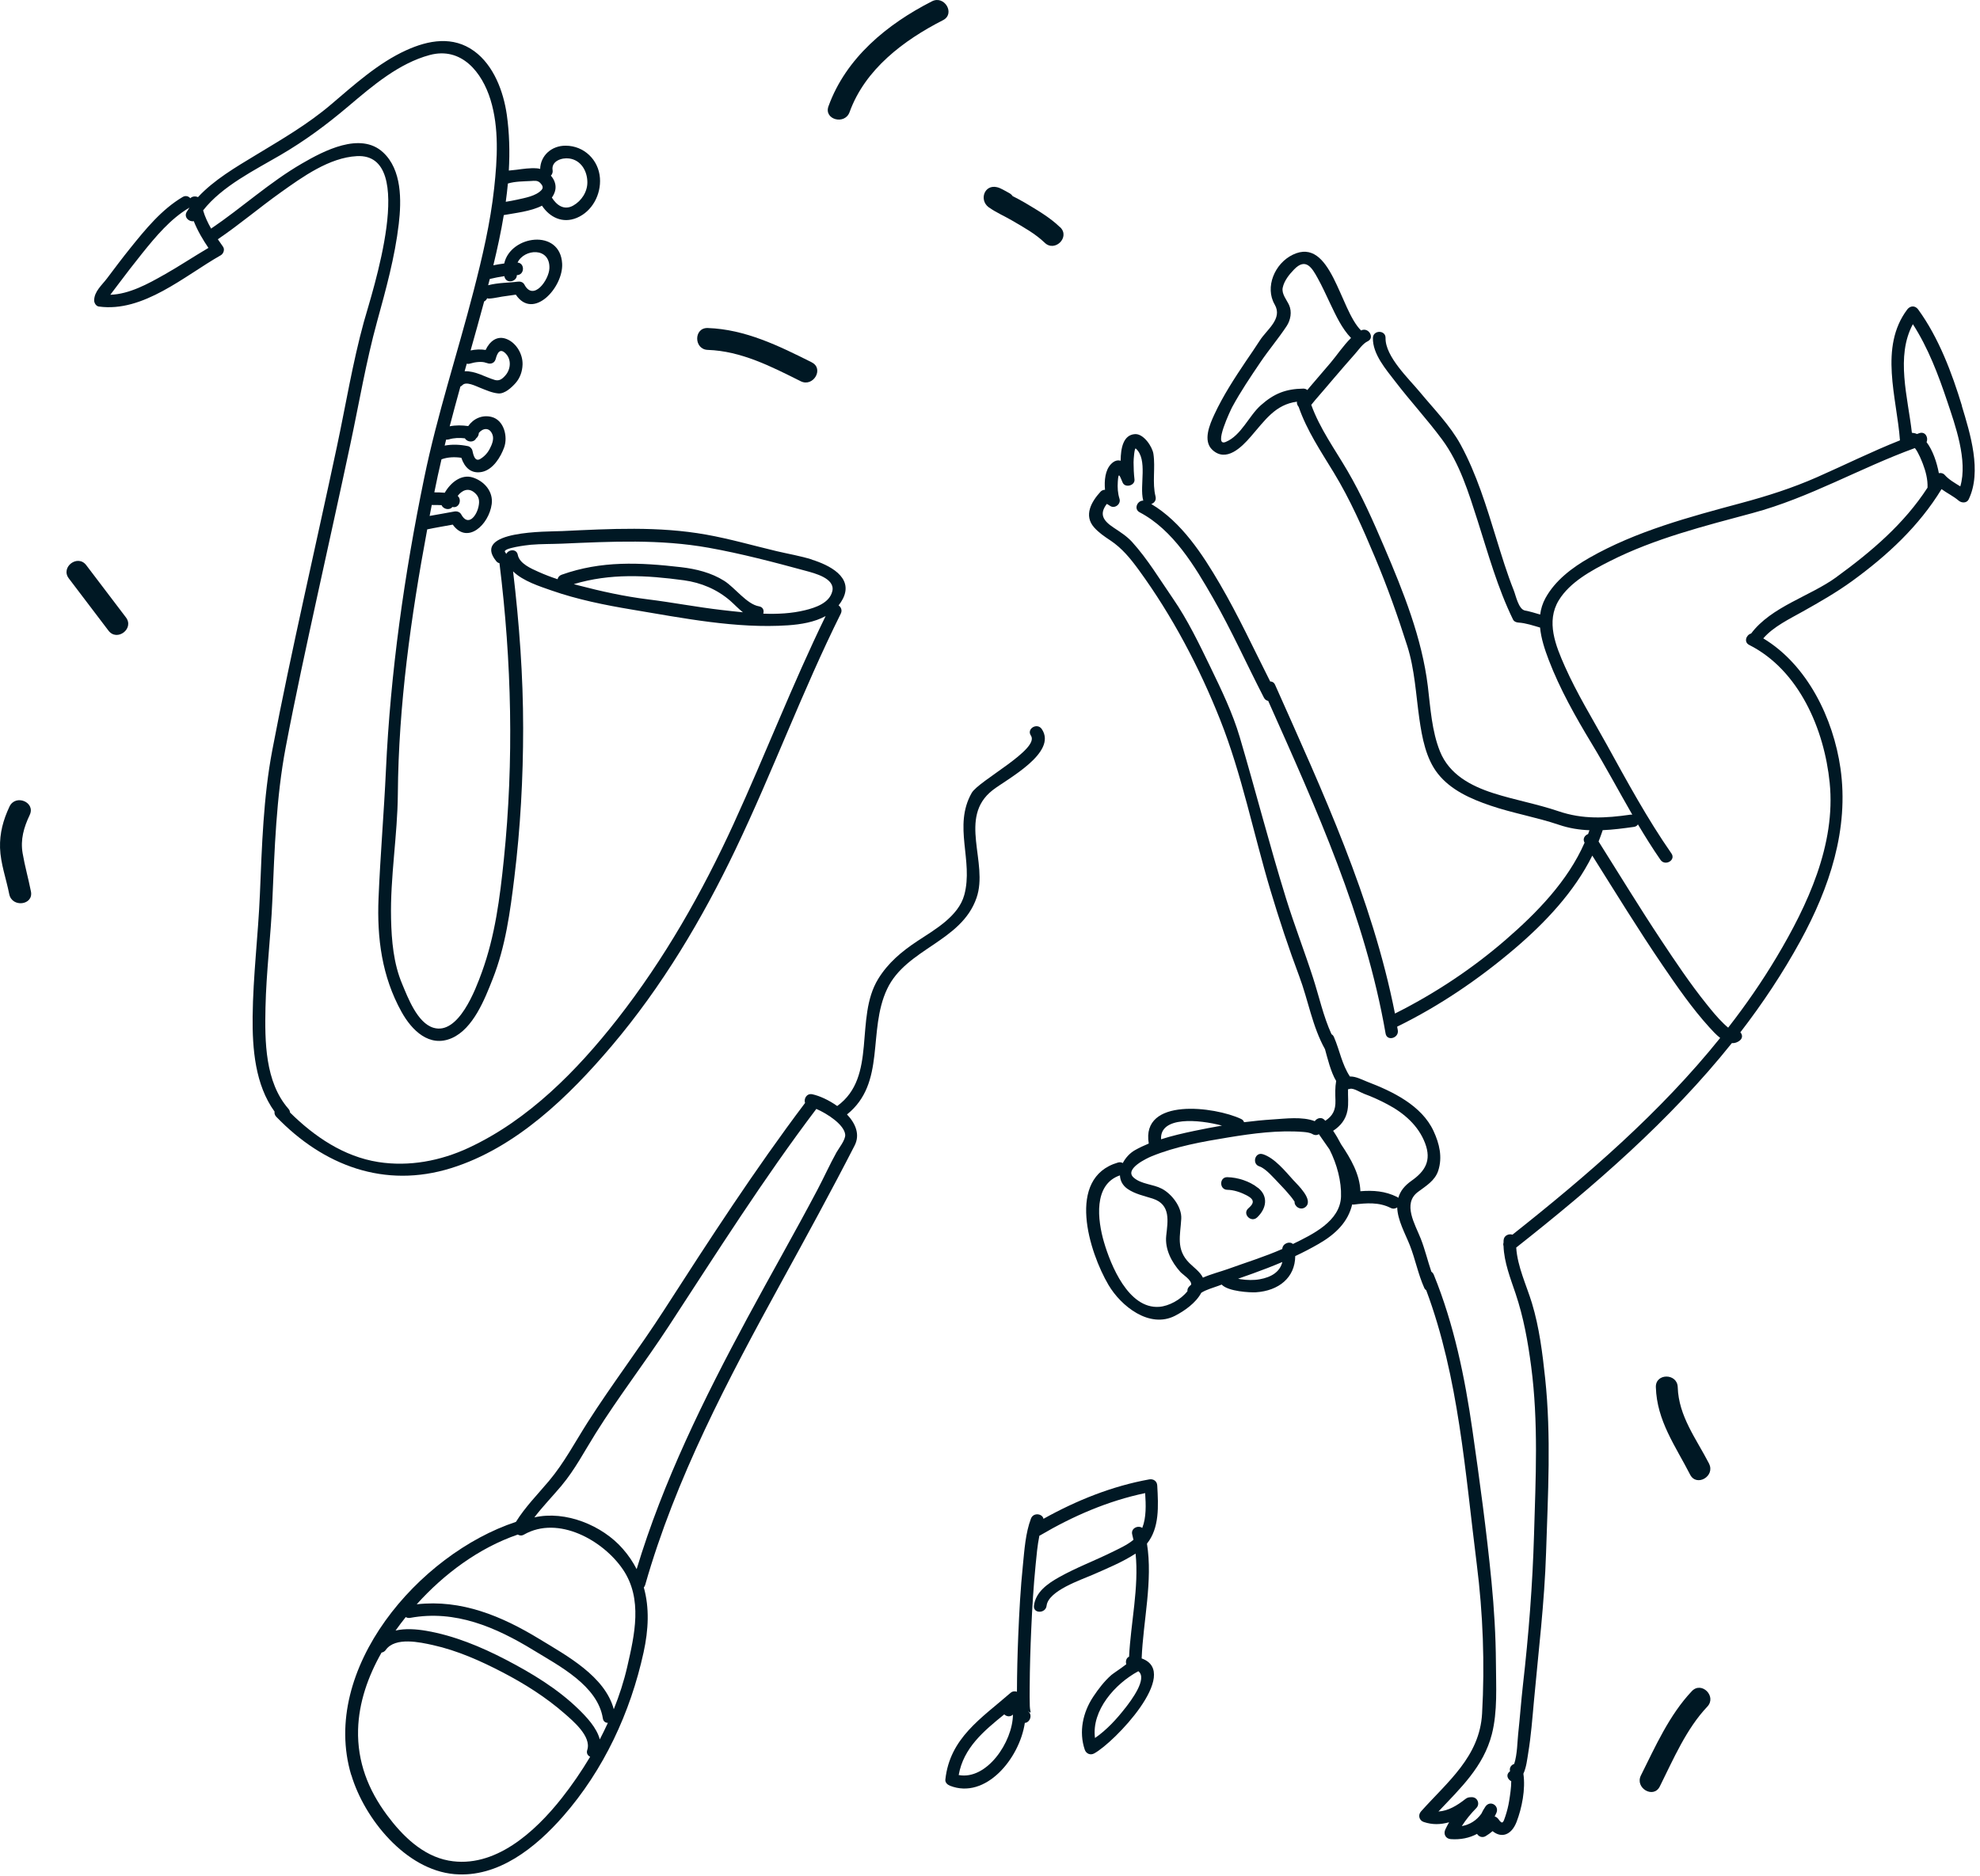 <svg width="362" height="343" viewBox="0 0 362 343" fill="none" xmlns="http://www.w3.org/2000/svg">
<path d="M148.467 102.319C146.347 101.649 144.137 101.289 141.987 100.779C137.697 99.759 133.487 98.539 129.127 97.759C120.357 96.189 111.587 96.699 102.747 97.109C100.177 97.229 86.127 96.949 90.717 102.599C90.897 102.829 91.107 102.939 91.317 102.979C93.547 120.979 93.977 139.079 92.117 157.139C91.397 164.159 90.517 171.109 88.097 177.769C86.967 180.879 83.847 189.299 79.247 187.929C76.297 187.049 74.567 182.399 73.527 179.919C71.947 176.179 71.587 172.009 71.497 167.989C71.327 160.359 72.677 152.779 72.737 145.159C72.857 128.999 75.137 112.719 78.107 96.799C79.657 96.469 81.217 96.219 82.777 95.929C85.457 99.649 89.397 95.929 89.897 92.179C90.207 89.869 88.527 87.979 86.437 87.309C84.347 86.639 82.357 88.259 81.317 90.099C80.677 90.039 80.037 90.029 79.407 90.029C79.807 87.999 80.247 85.989 80.717 83.989C81.877 83.569 83.137 83.529 84.347 83.709C84.917 85.429 86.097 86.699 88.127 86.289C90.147 85.869 91.547 83.559 92.177 81.799C92.877 79.849 92.157 76.819 89.877 76.239C88.157 75.799 86.547 76.559 85.607 77.909C84.487 77.749 83.327 77.729 82.217 77.949C82.847 75.519 83.507 73.099 84.177 70.679C84.307 70.619 84.427 70.539 84.547 70.419C85.237 69.679 87.007 70.609 87.757 70.899C88.847 71.329 89.897 71.819 91.077 71.939C92.257 72.059 93.537 70.859 94.257 70.049C95.087 69.109 95.487 67.929 95.537 66.699C95.617 64.809 94.437 62.739 92.667 62.009C90.847 61.259 89.497 62.469 88.787 63.989C87.887 63.839 86.927 63.889 86.037 64.079C86.857 61.179 87.667 58.269 88.457 55.339C88.477 55.269 88.497 55.199 88.507 55.129C88.747 55.009 88.967 54.799 89.087 54.489C88.957 54.819 91.407 54.299 91.777 54.239C92.617 54.109 93.467 53.999 94.307 53.879C97.507 58.639 102.997 52.539 102.777 48.219C102.447 41.729 93.317 43.019 92.187 48.179C91.517 48.259 90.857 48.379 90.197 48.509C90.927 45.489 91.597 42.419 92.107 39.329C94.147 38.949 97.027 38.669 99.087 37.609C100.497 39.729 102.847 40.919 105.447 39.839C108.287 38.659 109.907 35.549 109.687 32.559C109.447 29.219 106.777 26.659 103.437 26.639C100.837 26.619 98.827 28.449 98.757 30.889C98.557 30.829 98.347 30.789 98.137 30.779C96.917 30.689 95.647 30.879 94.437 31.039C94.007 31.099 93.517 31.129 93.027 31.189C93.217 27.769 93.137 24.349 92.657 20.969C92.047 16.739 90.277 11.959 86.697 9.349C82.827 6.529 78.347 7.329 74.247 9.199C69.157 11.519 64.797 15.469 60.577 19.059C56.207 22.779 51.547 25.449 46.657 28.419C43.157 30.539 39.107 32.899 36.197 36.049C35.727 35.829 35.127 35.889 34.797 36.249C34.477 35.879 33.947 35.699 33.397 36.019C29.547 38.299 26.607 41.909 23.837 45.349C22.377 47.159 20.977 49.029 19.577 50.889C18.627 52.149 17.217 53.299 17.217 54.939C17.217 55.399 17.567 55.989 18.067 56.049C26.197 57.179 33.757 50.419 40.357 46.679C40.867 46.389 41.137 45.609 40.767 45.099C40.467 44.679 40.147 44.229 39.827 43.749C43.777 41.069 47.427 37.959 51.317 35.189C55.307 32.349 60.187 28.819 65.247 28.549C76.557 27.949 67.917 53.799 66.527 58.849C64.467 66.339 63.217 74.059 61.597 81.659C59.627 90.929 57.557 100.179 55.537 109.449C53.527 118.659 51.547 127.879 49.787 137.149C48.137 145.819 47.887 154.709 47.517 163.509C47.207 170.969 46.267 178.409 46.187 185.889C46.127 191.769 46.647 198.359 50.197 203.259C50.147 203.569 50.227 203.909 50.507 204.199C59.137 213.159 70.317 217.379 82.467 213.599C94.317 209.919 104.027 200.469 111.847 191.239C121.027 180.409 128.357 168.099 134.467 155.329C141.267 141.129 146.707 126.309 153.717 112.209C154.027 111.589 153.757 111.009 153.317 110.699C153.607 110.329 153.877 109.929 154.107 109.479C156.127 105.489 151.497 103.289 148.457 102.339L148.467 102.319ZM101.027 31.109C100.777 29.429 102.747 28.789 104.077 28.979C106.237 29.279 107.367 31.279 107.387 33.299C107.407 35.069 106.317 36.729 104.817 37.579C103.137 38.539 101.757 37.509 100.897 36.129C101.147 35.779 101.347 35.389 101.477 34.939C101.767 33.909 101.397 32.889 100.717 32.119C100.957 31.869 101.097 31.519 101.037 31.099L101.027 31.109ZM92.857 33.559C94.127 33.159 95.757 33.169 97.017 33.099C97.757 33.059 98.287 32.949 98.787 33.469C99.177 33.879 99.407 34.309 98.997 34.749C97.977 35.859 95.947 36.189 94.547 36.509C93.857 36.669 93.167 36.779 92.467 36.899C92.617 35.779 92.757 34.669 92.857 33.549V33.559ZM80.727 92.369C81.047 93.119 82.197 93.369 82.707 92.699C83.927 93.009 84.507 91.369 83.677 90.679C84.427 89.689 85.587 89.089 86.757 90.079C87.577 90.769 87.717 91.539 87.497 92.579C87.137 94.369 85.577 96.349 84.327 94.069C84.067 93.589 83.527 93.439 83.017 93.539C81.537 93.829 80.037 94.059 78.547 94.339C78.677 93.669 78.807 92.999 78.937 92.329C78.987 92.329 79.027 92.339 79.087 92.339C79.627 92.339 80.177 92.339 80.717 92.369H80.727ZM84.997 80.149C85.397 80.849 86.607 80.999 87.047 80.159C87.357 79.929 87.537 79.539 87.547 79.159C88.247 78.289 89.517 78.039 90.047 79.499C90.347 80.329 89.927 81.329 89.547 82.049C89.157 82.819 88.557 83.469 87.827 83.909C86.797 84.539 86.527 83.099 86.367 82.389C86.287 82.019 85.937 81.659 85.557 81.579C84.107 81.279 82.687 81.219 81.297 81.479C81.387 81.109 81.477 80.749 81.567 80.379C81.727 80.399 81.897 80.399 82.087 80.339C83.017 80.059 84.017 80.029 84.987 80.149H84.997ZM88.917 66.349C89.157 66.449 89.407 66.499 89.637 66.479C89.637 66.479 89.657 66.479 89.667 66.479C89.717 66.479 89.767 66.469 89.817 66.459C90.147 66.389 90.447 66.159 90.587 65.759C90.587 65.759 90.587 65.749 90.587 65.739C90.587 65.719 90.607 65.699 90.617 65.669C90.927 64.469 91.447 63.579 92.487 64.679C93.547 65.799 93.357 67.569 92.397 68.649C91.817 69.309 91.277 69.719 90.437 69.469C89.507 69.189 88.627 68.769 87.717 68.429C86.857 68.109 85.877 67.839 84.947 67.879C85.077 67.419 85.207 66.959 85.337 66.499C85.517 66.549 85.717 66.549 85.947 66.479C86.777 66.219 88.127 66.019 88.907 66.359L88.917 66.349ZM92.217 50.499C92.217 50.499 92.227 50.579 92.237 50.619C92.567 51.959 94.497 51.529 94.497 50.309C95.937 50.289 95.987 48.119 94.627 48.009C95.817 45.479 100.587 45.129 100.447 49.049C100.377 51.169 97.527 55.179 95.877 52.039C95.617 51.549 95.077 51.429 94.567 51.509C93.327 51.699 91.037 51.669 89.247 52.159C89.347 51.779 89.447 51.399 89.547 51.009C90.417 50.799 91.307 50.629 92.197 50.499H92.217ZM29.977 50.249C27.117 51.879 23.617 53.799 20.167 53.899C20.637 53.279 21.107 52.669 21.567 52.049C23.027 50.109 24.497 48.189 26.017 46.299C28.477 43.249 31.157 40.019 34.567 38.009C34.607 37.989 34.627 37.969 34.657 37.939C34.477 38.199 34.307 38.469 34.137 38.739C33.557 39.709 34.567 40.619 35.427 40.439C36.107 42.169 37.097 43.839 38.107 45.329C35.377 46.939 32.737 48.689 29.977 50.259V50.249ZM134.187 150.509C128.377 163.199 121.467 175.369 112.847 186.379C105.487 195.769 96.637 204.769 85.707 209.869C80.567 212.269 74.787 213.369 69.157 212.479C62.857 211.489 57.477 207.829 53.027 203.429C53.007 203.189 52.927 202.959 52.727 202.739C48.447 197.839 48.407 190.409 48.537 184.279C48.677 177.699 49.517 171.159 49.797 164.579C50.207 155.249 50.487 145.889 52.227 136.689C53.987 127.409 56.007 118.179 58.017 108.949C60.037 99.689 62.097 90.439 64.067 81.159C65.657 73.709 66.917 66.169 68.937 58.819C70.557 52.919 72.197 47.019 72.907 40.939C73.407 36.639 73.487 31.049 70.037 27.859C65.897 24.019 59.137 27.619 55.207 29.899C49.287 33.329 44.237 37.979 38.597 41.799C37.987 40.719 37.447 39.589 37.137 38.469C40.587 34.039 46.617 31.079 51.247 28.369C55.827 25.689 59.717 22.799 63.757 19.379C68.137 15.679 72.907 11.579 78.567 10.059C84.377 8.509 88.137 13.219 89.677 18.229C91.267 23.389 90.927 29.099 90.347 34.399C89.657 40.759 88.177 47.049 86.577 53.239C83.627 64.679 79.927 75.839 77.547 87.429C73.927 105.029 71.387 122.899 70.557 140.859C70.197 148.659 69.527 156.439 69.207 164.239C68.907 171.549 69.817 178.529 73.397 184.999C75.287 188.419 78.517 191.609 82.607 189.819C86.527 188.099 88.637 182.669 90.077 179.009C92.427 173.049 93.267 166.769 94.037 160.449C95.147 151.389 95.647 142.269 95.647 133.149C95.647 123.569 94.937 113.999 93.807 104.479C95.627 106.269 98.777 107.249 100.797 107.959C105.567 109.629 110.597 110.639 115.567 111.469C124.857 113.019 134.627 114.979 144.067 114.339C146.397 114.179 148.907 113.769 150.947 112.649C144.897 125.059 139.937 137.959 134.187 150.499V150.509ZM104.907 106.809C111.577 104.809 118.127 105.169 125.057 106.109C128.187 106.539 131.107 107.769 133.507 109.849C134.247 110.499 134.997 111.309 135.827 111.959C134.507 111.839 133.207 111.679 131.947 111.539C127.417 111.019 122.947 110.149 118.417 109.589C114.147 109.059 109.887 108.119 105.717 107.029C105.447 106.959 105.177 106.879 104.907 106.809ZM152.167 108.099C151.677 110.269 149.037 111.129 147.187 111.579C144.737 112.179 142.147 112.309 139.547 112.209C139.727 111.639 139.527 110.999 138.767 110.869C136.547 110.499 134.357 107.439 132.407 106.209C130.037 104.709 127.257 104.029 124.497 103.709C116.957 102.839 109.967 102.499 102.687 105.089C102.257 105.239 102.017 105.559 101.937 105.909C100.747 105.519 99.577 105.069 98.437 104.559C97.117 103.969 94.967 103.049 94.667 101.459C94.447 100.299 93.007 100.449 92.557 101.279C92.557 101.279 92.547 101.279 92.537 101.279C92.497 101.169 92.437 101.059 92.347 100.949C91.757 100.219 96.457 99.659 97.057 99.609C98.947 99.449 100.847 99.489 102.747 99.409C111.787 99.019 120.607 98.559 129.567 100.159C135.497 101.219 141.467 102.789 147.287 104.369C148.937 104.819 152.707 105.749 152.177 108.089L152.167 108.099Z" fill="#001824"/>
<path d="M64.227 324.539C66.617 332.569 74.167 341.909 83.067 342.689C91.087 343.389 97.977 337.789 102.947 332.119C110.387 323.639 115.277 313.089 117.667 302.129C118.577 297.969 118.747 293.979 117.707 290.269C117.817 290.149 117.897 289.989 117.957 289.809C123.517 270.289 133.097 252.249 142.807 234.529C147.367 226.219 151.917 217.909 156.247 209.469C157.277 207.459 156.427 205.439 154.857 203.779C162.047 198.009 158.557 188.519 162.197 180.829C165.707 173.429 175.757 172.219 178.537 164.179C180.787 157.689 175.057 149.499 181.487 144.479C183.987 142.519 193.407 137.649 190.467 133.309C189.627 132.079 187.637 133.259 188.477 134.499C190.177 136.999 178.917 142.749 177.647 144.999C174.207 151.079 178.007 157.359 176.297 163.649C175.227 167.579 170.837 170.019 167.677 172.109C164.837 173.989 162.357 176.069 160.557 178.999C156.157 186.189 160.447 196.889 153.067 202.239C151.557 201.159 149.847 200.379 148.517 200.089C147.487 199.869 146.917 200.919 147.187 201.679C137.977 213.899 129.717 226.649 121.427 239.519C116.947 246.479 111.917 253.059 107.467 260.029C105.177 263.619 103.137 267.499 100.387 270.769C98.307 273.249 96.047 275.519 94.327 278.279C76.567 284.139 58.447 305.209 64.207 324.549L64.227 324.539ZM102.687 271.619C105.107 268.739 106.917 265.249 108.907 262.079C113.097 255.389 117.927 249.129 122.247 242.519C131.037 229.069 139.547 215.589 149.247 202.769C151.337 203.669 154.357 205.679 154.527 207.469C154.617 208.399 153.357 209.959 152.937 210.709C151.697 212.939 150.647 215.289 149.457 217.539C145.307 225.399 140.887 233.119 136.667 240.949C128.727 255.699 121.247 270.849 116.397 286.919C115.737 285.639 114.907 284.389 113.857 283.199C110.147 278.939 103.397 276.149 97.697 277.459C99.247 275.429 101.037 273.589 102.687 271.629V271.619ZM94.667 280.599C94.987 280.799 95.387 280.849 95.807 280.599C102.067 277.039 110.277 281.659 113.887 286.979C117.547 292.369 116.017 298.949 114.667 304.819C114.067 307.429 113.227 310.009 112.217 312.539C110.597 306.499 103.587 302.729 98.667 299.729C91.707 295.479 84.347 292.429 76.187 293.349C81.167 287.809 87.547 283.039 94.667 280.599ZM74.187 295.689C74.417 295.819 74.687 295.889 75.007 295.829C83.247 294.319 90.667 297.539 97.547 301.749C102.237 304.619 109.267 308.209 110.217 314.209C110.307 314.789 110.707 315.029 111.137 315.029C110.667 316.049 110.177 317.059 109.657 318.059C109.107 315.909 107.207 313.929 105.787 312.539C101.967 308.809 97.217 305.939 92.507 303.489C87.937 301.109 82.987 299.059 77.887 298.189C76.107 297.889 74.107 297.739 72.317 298.149C72.917 297.309 73.547 296.479 74.187 295.679V295.689ZM70.537 301.679C72.277 299.269 76.797 300.289 79.157 300.809C83.617 301.799 87.877 303.699 91.907 305.799C95.907 307.879 99.787 310.329 103.187 313.299C104.767 314.679 108.177 317.519 107.367 319.989C107.167 320.589 107.467 321.029 107.897 321.229C106.307 323.889 104.557 326.439 102.687 328.809C97.867 334.909 90.447 341.769 81.997 340.209C77.237 339.329 73.527 335.629 70.757 331.899C67.297 327.239 65.317 322.129 65.467 316.279C65.597 311.319 67.287 306.529 69.757 302.179C70.047 302.129 70.327 301.979 70.537 301.689V301.679Z" fill="#001824"/>
<path d="M208.727 303.249C209.007 296.379 210.797 289.079 209.697 282.259C212.007 279.389 211.787 275.379 211.577 271.629C211.537 270.829 210.877 270.379 210.117 270.509C203.337 271.729 196.797 274.359 190.777 277.719C190.597 276.759 188.927 276.509 188.487 277.679C187.487 280.339 187.297 283.369 187.017 286.169C186.577 290.439 186.347 294.729 186.167 299.019C186.027 302.459 185.937 305.899 185.927 309.339C185.557 309.199 185.117 309.229 184.737 309.559C179.407 314.209 173.647 317.799 172.837 325.409C172.777 325.949 173.237 326.349 173.687 326.529C180.197 329.079 186.397 321.569 187.367 315.039C188.297 314.989 188.887 313.519 187.887 312.849C188.767 313.439 188.317 313.159 188.277 311.959C188.237 310.809 188.247 309.649 188.257 308.499C188.277 304.929 188.387 301.349 188.547 297.779C188.717 293.909 188.957 290.039 189.337 286.179C189.507 284.429 189.667 282.579 190.027 280.809C190.087 280.789 190.137 280.769 190.197 280.729C196.137 277.229 202.597 274.429 209.367 273.019C209.507 275.149 209.597 277.449 208.837 279.389C208.087 278.829 206.687 279.449 207.007 280.609C207.087 280.919 207.157 281.239 207.227 281.559C206.057 282.529 204.557 283.189 203.287 283.819C200.077 285.399 196.717 286.659 193.587 288.419C191.537 289.569 189.327 291.119 189.037 293.609C188.867 295.089 191.177 295.069 191.347 293.609C191.667 290.859 197.667 288.879 199.777 287.949C202.437 286.779 205.167 285.659 207.617 284.079C208.257 290.229 206.727 296.839 206.427 302.929C205.917 303.139 205.747 303.769 205.917 304.309C205.097 304.959 203.457 306.039 203.177 306.289C201.887 307.429 200.837 308.809 199.887 310.229C197.977 313.099 197.207 316.649 198.327 319.939C198.577 320.659 199.337 320.999 200.027 320.629C203.677 318.679 215.987 305.859 208.737 303.249H208.727ZM175.277 324.569C176.157 319.589 179.857 316.519 183.607 313.479C184.017 313.869 184.667 314.009 185.197 313.519C185.137 318.559 180.397 325.529 175.277 324.569ZM205.747 312.289C204.207 314.279 202.337 316.329 200.197 317.799C199.527 312.739 203.887 307.859 208.117 305.589C208.117 305.589 208.117 305.589 208.127 305.589C209.867 306.929 206.767 310.979 205.747 312.299V312.289Z" fill="#001824"/>
<path d="M358.697 74.199C356.867 68.179 354.437 61.719 350.697 56.589C350.157 55.839 349.247 55.859 348.697 56.589C343.507 63.499 346.797 72.729 347.367 80.519C342.237 82.549 337.277 85.019 332.237 87.239C327.657 89.259 323.117 90.699 318.317 91.989C308.877 94.529 299.127 97.119 290.577 101.999C287.437 103.789 284.347 106.119 282.567 109.339C282.027 110.319 281.717 111.339 281.587 112.369C280.677 112.099 279.767 111.819 278.817 111.639C277.617 111.409 277.147 108.909 276.747 107.919C275.517 104.829 274.547 101.629 273.567 98.459C271.767 92.629 269.977 86.699 267.047 81.309C265.127 77.779 262.097 74.729 259.557 71.649C257.587 69.269 253.247 65.189 253.317 61.799C253.347 60.309 251.037 60.309 251.007 61.799C250.937 64.749 253.427 67.589 255.107 69.779C257.867 73.379 260.957 76.719 263.657 80.369C266.867 84.699 268.517 90.129 270.147 95.199C272.097 101.309 273.797 107.489 276.617 113.269C276.797 113.649 277.227 113.819 277.617 113.839C278.997 113.929 280.257 114.379 281.567 114.749C281.757 116.759 282.427 118.769 283.147 120.659C285.187 125.999 288.047 131.069 290.997 135.949C293.587 140.229 295.937 144.639 298.427 148.959C298.327 148.959 298.227 148.959 298.127 148.959C293.527 149.619 289.407 149.859 284.917 148.329C281.027 147.009 276.957 146.289 273.047 145.039C268.907 143.709 264.977 141.619 263.277 137.419C261.767 133.679 261.527 129.429 261.047 125.469C259.967 116.639 256.567 108.189 253.087 100.049C251.057 95.299 248.957 90.539 246.347 86.079C244.037 82.129 241.297 78.359 239.737 74.029C239.997 73.729 240.237 73.409 240.437 73.169C241.607 71.829 242.757 70.469 243.907 69.119C245.177 67.639 246.447 66.159 247.747 64.699C248.377 63.989 249.157 62.819 250.047 62.409C251.397 61.779 250.217 59.779 248.877 60.409C248.877 60.409 248.857 60.419 248.847 60.429C244.947 56.649 243.387 43.169 236.347 46.579C233.037 48.179 231.217 52.529 233.047 55.679C234.567 58.289 231.597 60.269 230.337 62.249C229.527 63.519 228.667 64.749 227.827 65.989C225.717 69.129 223.627 72.329 222.027 75.769C221.187 77.579 219.857 80.609 221.667 82.269C224.187 84.589 226.987 81.789 228.657 79.859C231.297 76.829 233.157 73.969 237.117 73.449C237.067 73.779 237.197 74.129 237.437 74.409C238.927 78.719 241.497 82.539 243.857 86.419C246.847 91.329 249.177 96.649 251.397 101.939C253.627 107.239 255.557 112.659 257.297 118.139C258.657 122.429 258.867 126.989 259.497 131.419C259.987 134.829 260.687 138.709 262.897 141.489C265.277 144.489 268.907 146.079 272.447 147.289C276.567 148.699 280.897 149.419 285.027 150.819C286.877 151.449 288.737 151.739 290.597 151.809C290.517 152.039 290.437 152.279 290.347 152.509C289.737 152.729 289.297 153.389 289.707 154.089C286.637 161.099 281.017 166.869 275.307 171.819C269.187 177.129 262.287 181.699 255.037 185.329C250.877 164.249 241.817 144.759 233.117 125.209C232.917 124.769 232.577 124.599 232.227 124.609C229.207 118.639 226.407 112.569 223.027 106.779C219.867 101.369 216.007 95.449 210.487 92.159C211.017 91.989 211.437 91.489 211.267 90.789C210.627 88.269 211.267 85.559 210.877 82.989C210.677 81.669 209.087 79.279 207.507 79.379C205.367 79.509 204.897 81.939 204.887 84.249C204.337 84.089 203.727 84.219 203.097 84.889C202.067 85.979 201.867 87.859 202.027 89.559C201.727 89.559 201.417 89.679 201.217 89.899C199.547 91.719 198.087 94.239 200.037 96.439C200.877 97.389 201.917 98.099 202.977 98.799C205.147 100.239 206.687 102.139 208.217 104.239C214.307 112.589 219.257 121.989 223.067 131.579C227.047 141.589 229.177 152.449 232.267 162.769C233.857 168.079 235.597 173.349 237.547 178.539C239.207 182.969 239.917 187.669 242.247 191.849C242.687 193.429 243.297 196.019 244.287 197.659C244.077 198.829 244.117 200.009 244.157 201.209C244.217 202.999 243.637 204.069 242.297 204.939C242.257 204.889 242.207 204.839 242.167 204.789C241.607 204.179 240.757 204.449 240.377 205.009C238.087 204.129 234.987 204.549 232.727 204.689C230.967 204.799 229.207 204.979 227.447 205.199C227.377 204.959 227.207 204.739 226.897 204.599C222.087 202.339 208.577 200.599 210.027 209.099C209.157 209.459 208.297 209.859 207.487 210.319C206.587 210.829 205.787 211.689 205.277 212.669C205.047 212.529 204.747 212.469 204.407 212.569C194.817 215.349 199.157 228.999 202.667 234.959C204.957 238.839 210.147 242.979 214.817 240.599C216.537 239.719 218.637 238.249 219.627 236.389C220.537 235.799 221.817 235.469 222.717 235.129C222.927 235.049 223.147 234.969 223.357 234.889C224.557 236.169 228.597 236.359 229.607 236.299C233.797 236.029 236.777 233.609 236.807 229.679C238.257 228.999 239.687 228.259 241.107 227.439C244.217 225.649 246.477 223.409 247.217 220.229C247.307 220.249 247.407 220.269 247.507 220.259C249.807 219.969 252.107 219.789 254.247 220.869C254.697 221.099 255.127 221.009 255.447 220.779C255.527 223.139 256.917 225.579 257.757 227.699C258.757 230.249 259.267 232.969 260.387 235.479C260.477 235.689 260.607 235.829 260.757 235.929C266.717 251.879 267.877 269.279 269.997 286.039C271.137 295.049 271.477 304.259 270.967 313.329C270.527 321.209 264.657 325.789 259.797 331.229C259.207 331.889 259.457 332.879 260.307 333.159C261.927 333.689 263.327 333.639 264.937 333.209C264.687 333.639 264.457 334.079 264.237 334.549C263.867 335.369 264.307 336.219 265.237 336.289C266.997 336.419 268.647 336.089 270.047 335.329C270.347 335.829 271.007 336.099 271.607 335.749C272.077 335.469 272.497 335.159 272.887 334.829C274.507 336.159 276.337 335.569 277.277 333.129C278.237 330.629 278.937 327.169 278.517 324.329C279.067 323.159 279.217 321.649 279.397 320.569C279.917 317.419 280.157 314.229 280.447 311.049C281.277 301.969 282.377 293.019 282.667 283.879C283.007 273.209 283.627 262.649 282.497 252.009C282.007 247.419 281.427 242.719 280.087 238.299C279.097 235.039 277.427 231.599 277.207 228.119C291.497 216.839 305.327 204.869 316.627 190.739C317.137 190.769 317.637 190.629 318.107 190.239C318.657 189.779 318.557 189.159 318.187 188.759C322.227 183.519 325.917 177.979 329.157 172.069C334.467 162.369 338.087 151.609 336.487 140.469C335.187 131.399 330.457 121.589 322.377 116.729C324.247 114.559 327.217 113.159 329.627 111.799C332.757 110.039 335.787 108.309 338.687 106.199C345.077 101.549 350.847 96.199 354.967 89.439C355.977 90.179 357.137 90.719 358.107 91.549C358.637 91.999 359.577 92.029 359.927 91.319C362.387 86.209 360.207 79.279 358.677 74.219L358.697 74.199ZM239.017 71.319C238.837 71.159 238.587 71.059 238.277 71.059C235.067 71.109 232.927 71.959 230.517 74.099C228.307 76.059 226.937 79.639 224.097 80.809C221.717 81.789 225.057 74.849 225.287 74.419C226.817 71.599 228.617 68.929 230.417 66.269C231.947 63.999 233.727 61.909 235.227 59.639C235.967 58.519 236.237 57.009 235.677 55.769C235.237 54.819 234.277 53.729 234.517 52.599C234.787 51.329 235.697 50.199 236.577 49.289C238.747 47.019 239.887 49.019 240.887 50.819C241.747 52.359 242.467 53.979 243.227 55.569C244.257 57.719 245.327 60.059 247.007 61.799C245.597 63.179 244.337 65.079 243.267 66.329C242.017 67.779 240.787 69.239 239.537 70.689C239.407 70.839 239.227 71.069 239.027 71.309L239.017 71.319ZM223.417 205.819C221.717 206.109 220.017 206.439 218.337 206.789C216.337 207.209 214.277 207.679 212.277 208.319C212.027 204.059 219.167 204.689 223.417 205.819ZM217.787 234.889C217.657 234.999 217.527 235.119 217.407 235.249C217.157 235.519 217.067 235.819 217.097 236.099C215.867 237.669 213.677 238.839 211.917 238.959C206.297 239.349 203.067 231.319 201.837 227.119C200.667 223.119 199.857 216.589 204.757 214.919C204.797 215.849 205.207 216.739 206.157 217.399C207.527 218.339 209.187 218.669 210.747 219.169C214.117 220.259 213.497 223.329 213.217 225.969C212.957 228.439 214.207 230.799 215.807 232.579C216.227 233.049 217.897 234.069 217.777 234.889H217.787ZM230.307 233.919C229.197 234.119 227.987 234.079 226.877 233.919C226.707 233.889 226.527 233.859 226.357 233.819C227.257 233.499 228.167 233.179 229.067 232.859C230.907 232.199 232.687 231.509 234.447 230.759C234.027 232.539 232.467 233.539 230.307 233.919ZM236.387 227.469C235.767 226.889 234.487 227.369 234.437 228.379C231.217 229.799 227.797 230.849 224.507 232.039C223.207 232.509 221.457 232.949 219.927 233.619C219.417 232.559 218.217 231.719 217.447 230.949C214.947 228.449 215.807 225.879 215.967 222.849C216.087 220.699 214.227 218.309 212.417 217.359C210.797 216.509 208.657 216.559 207.257 215.319C205.507 213.749 209.677 211.789 210.507 211.449C214.947 209.619 219.867 208.749 224.587 207.979C229.057 207.249 233.747 206.619 238.287 206.979C238.857 207.029 239.507 207.099 239.997 207.389C240.417 207.629 240.817 207.589 241.127 207.389C241.747 208.299 242.417 209.229 243.077 210.189C244.447 212.899 245.267 216.039 245.177 218.789C245.027 223.309 239.977 225.709 236.377 227.469H236.387ZM255.667 219.029C255.597 218.969 255.517 218.919 255.427 218.869C253.257 217.779 251.047 217.629 248.717 217.819C248.617 214.739 246.977 211.889 245.177 209.219C244.737 208.359 244.257 207.539 243.737 206.769C245.067 205.899 246.047 204.729 246.357 203.049C246.597 201.759 246.417 200.459 246.457 199.169C246.577 199.159 246.697 199.139 246.817 199.099C247.447 198.909 248.717 199.759 249.377 199.999C250.857 200.539 252.277 201.189 253.667 201.929C256.667 203.509 259.327 205.809 260.547 209.039C261.757 212.229 260.547 214.159 258.047 215.919C256.847 216.769 256.017 217.739 255.657 219.019L255.667 219.029ZM276.507 225.759C275.847 225.549 274.947 225.899 274.897 226.809C274.897 226.949 274.897 227.099 274.887 227.239C274.817 227.429 274.827 227.629 274.887 227.819C274.987 230.809 276.157 233.759 277.097 236.549C278.557 240.899 279.337 245.279 279.937 249.829C281.287 260.099 280.767 270.239 280.467 280.549C280.197 289.809 279.487 298.899 278.437 308.099C278.097 311.099 277.887 314.119 277.557 317.129C277.427 318.289 277.407 320.839 276.837 322.539C276.327 322.709 275.917 323.189 276.077 323.859C276.047 323.889 276.027 323.919 275.997 323.939C275.267 324.519 275.637 325.369 276.297 325.699C276.297 326.899 276.097 328.149 275.927 329.239C275.777 330.219 275.527 331.189 275.217 332.129C274.857 333.199 274.707 333.729 273.967 332.649C273.787 332.399 273.537 332.219 273.267 332.139C273.377 331.939 273.487 331.719 273.577 331.509C274.177 330.159 272.437 329.089 271.577 330.339C271.277 330.779 271.037 331.209 270.837 331.639C269.947 332.879 268.727 333.639 267.257 333.909C268.017 332.709 268.917 331.629 269.927 330.589C270.627 329.869 270.137 328.619 269.107 328.619C268.617 328.619 268.297 328.649 267.907 328.959C266.407 330.139 264.787 331.129 262.987 331.239C267.017 326.969 271.237 323.029 272.757 317.089C273.817 312.939 273.517 308.319 273.497 304.069C273.467 299.099 273.167 294.139 272.687 289.199C271.787 279.969 270.527 270.719 269.207 261.539C267.817 251.849 265.837 242.179 262.137 233.089C262.037 232.839 261.877 232.659 261.697 232.539C261.017 230.549 260.527 228.459 259.757 226.499C258.727 223.879 256.377 220.109 259.227 217.959C260.677 216.869 262.347 215.909 262.947 214.069C263.757 211.589 263.167 209.129 262.097 206.819C259.927 202.119 254.557 199.549 249.997 197.809C249.057 197.449 247.957 196.839 246.917 196.839C246.877 196.839 246.837 196.839 246.797 196.839C245.307 194.549 244.957 192.109 243.887 189.629C243.777 189.369 243.617 189.209 243.437 189.109C241.937 185.819 241.177 182.249 240.067 178.809C238.497 173.949 236.647 169.179 235.127 164.289C232.097 154.509 229.557 144.589 226.657 134.769C225.367 130.399 223.317 126.149 221.337 122.059C219.277 117.799 217.127 113.329 214.437 109.429C212.017 105.919 209.857 102.289 206.987 99.109C206.017 98.039 204.807 97.279 203.617 96.489C201.587 95.149 200.977 93.959 202.357 92.139C202.567 92.249 202.767 92.379 202.977 92.519C203.827 93.069 204.977 92.169 204.677 91.209C204.347 90.149 204.297 89.149 204.367 88.059C204.497 86.119 204.717 87.029 205.257 88.249C205.707 89.279 207.537 88.789 207.417 87.669C207.297 86.629 207.247 85.589 207.247 84.539C207.247 84.019 207.407 81.789 207.657 82.019C209.897 84.019 208.307 88.739 208.997 91.449C208.997 91.489 209.017 91.509 209.027 91.539C207.947 91.499 207.217 93.079 208.367 93.679C214.517 96.919 218.447 103.549 221.797 109.389C225.187 115.299 227.957 121.529 231.087 127.579C231.277 127.939 231.557 128.109 231.857 128.149C240.647 147.869 249.607 167.559 253.327 188.989C253.577 190.459 255.807 189.829 255.557 188.369C255.517 188.159 255.477 187.949 255.437 187.729C263.157 183.949 270.347 179.059 276.897 173.489C282.467 168.749 287.827 163.089 291.117 156.449C295.367 163.199 299.527 169.999 304.027 176.599C306.667 180.469 309.367 184.379 312.527 187.859C313.027 188.409 313.717 189.179 314.497 189.789C303.557 203.399 290.237 214.899 276.487 225.789L276.507 225.759ZM335.777 105.509C330.937 109.039 323.857 110.899 320.157 115.839C319.257 116.069 318.767 117.409 319.807 117.929C328.947 122.549 333.537 133.399 334.517 143.129C335.657 154.429 330.467 165.529 324.827 174.989C322.127 179.519 319.147 183.809 315.957 187.909C315.677 187.689 315.417 187.429 315.157 187.189C313.997 186.079 312.977 184.819 311.977 183.569C308.987 179.839 306.317 175.849 303.677 171.869C299.747 165.949 296.057 159.879 292.267 153.869C292.517 153.229 292.757 152.589 292.977 151.929C292.987 151.879 292.997 151.839 293.007 151.799C294.907 151.719 296.807 151.469 298.727 151.199C299.097 151.149 299.327 150.969 299.457 150.739C300.767 152.939 302.117 155.109 303.587 157.229C304.437 158.439 306.437 157.289 305.587 156.059C301.167 149.709 297.487 142.909 293.757 136.149C291.137 131.409 288.327 126.849 286.117 121.889C284.417 118.059 282.617 113.669 284.987 109.769C287.027 106.429 290.967 104.309 294.347 102.599C302.527 98.459 311.627 96.179 320.437 93.809C330.817 91.019 340.057 85.579 350.097 81.929C350.777 82.769 351.377 84.379 351.547 84.799C352.077 86.169 352.467 87.679 352.407 89.169C348.107 95.799 342.177 100.839 335.777 105.499V105.509ZM358.397 88.939C357.377 88.299 356.307 87.709 355.527 86.819C355.257 86.519 354.847 86.439 354.477 86.519C354.117 84.569 353.367 82.329 352.227 80.839C352.607 80.029 352.007 78.839 350.927 79.199C350.777 79.249 350.627 79.309 350.477 79.359C350.187 79.229 349.877 79.159 349.547 79.129C348.817 72.659 346.547 65.169 349.727 59.279C352.517 63.589 354.407 68.599 356.017 73.409C357.437 77.649 359.807 84.209 358.397 88.939Z" fill="#001824"/>
<path d="M229.997 217.209C228.497 215.999 226.317 215.289 224.387 215.249C222.897 215.219 222.897 217.539 224.387 217.559C225.537 217.579 226.757 217.979 227.777 218.499C228.187 218.709 228.817 219.039 228.997 219.499C229.227 220.079 228.567 220.639 228.197 220.979C227.107 221.999 228.747 223.639 229.837 222.609C231.527 221.019 231.957 218.769 229.997 217.189V217.209Z" fill="#001824"/>
<path d="M230.867 211.049C229.447 210.599 228.837 212.829 230.257 213.279C231.417 213.649 232.977 215.499 233.937 216.489C234.647 217.209 235.327 217.969 235.967 218.749C236.197 219.029 236.407 219.309 236.607 219.609C236.637 219.659 236.667 219.699 236.687 219.729C236.607 220.599 237.807 221.439 238.697 220.689C240.227 219.399 237.207 216.619 236.447 215.779C234.977 214.159 233.037 211.729 230.867 211.039V211.049Z" fill="#001824"/>
<path d="M312.467 267.629C310.117 263.069 306.897 258.959 306.737 253.639C306.657 251.069 302.657 251.059 302.737 253.639C302.917 259.789 306.297 264.359 309.007 269.649C310.187 271.939 313.637 269.919 312.457 267.629H312.467Z" fill="#001824"/>
<path d="M309.317 309.229C305.197 313.589 302.657 319.329 300.007 324.639C298.857 326.939 302.307 328.969 303.457 326.659C305.937 321.689 308.287 316.139 312.147 312.059C313.917 310.189 311.097 307.349 309.317 309.229Z" fill="#001824"/>
<path d="M1.737 147.479C0.587 149.919 -0.073 152.339 0.007 155.049C0.097 157.889 1.147 160.719 1.687 163.489C2.177 166.009 6.157 165.539 5.657 163.009C5.197 160.669 4.537 158.369 4.137 156.019C3.707 153.499 4.357 151.289 5.437 149.009C6.537 146.679 2.847 145.149 1.737 147.479Z" fill="#001824"/>
<path d="M12.577 105.759L19.837 115.319C21.397 117.369 24.587 114.959 23.027 112.899L15.767 103.339C14.207 101.289 11.017 103.699 12.577 105.759Z" fill="#001824"/>
<path d="M170.387 0.239C162.187 4.419 154.677 10.569 151.467 19.439C150.587 21.869 154.457 22.909 155.327 20.499C158.167 12.649 165.217 7.359 172.407 3.689C174.707 2.519 172.677 -0.931 170.387 0.239Z" fill="#001824"/>
<path d="M148.407 66.249C142.367 63.229 136.267 60.219 129.397 59.979C126.817 59.889 126.827 63.889 129.397 63.979C135.527 64.189 141.007 67.019 146.387 69.709C148.687 70.859 150.717 67.409 148.407 66.259V66.249Z" fill="#001824"/>
<path d="M180.937 38.009C180.937 38.009 180.917 37.999 180.907 37.989C180.767 37.949 180.707 37.949 180.937 38.009Z" fill="#001824"/>
<path d="M193.817 41.559C191.937 39.739 189.577 38.379 187.347 37.049C186.647 36.629 185.887 36.249 185.137 35.859C184.977 35.619 184.737 35.409 184.417 35.249C183.767 34.919 183.007 34.399 182.287 34.229C179.957 33.679 178.987 36.569 180.747 37.889C180.797 37.929 180.857 37.959 180.917 37.999C180.967 38.009 181.027 38.029 181.087 38.059C181.037 38.049 180.987 38.029 180.947 38.019C182.197 38.899 183.717 39.549 185.027 40.319C187.077 41.519 189.287 42.729 191.007 44.389C192.857 46.179 195.697 43.359 193.837 41.559H193.817Z" fill="#001824"/>
</svg>
